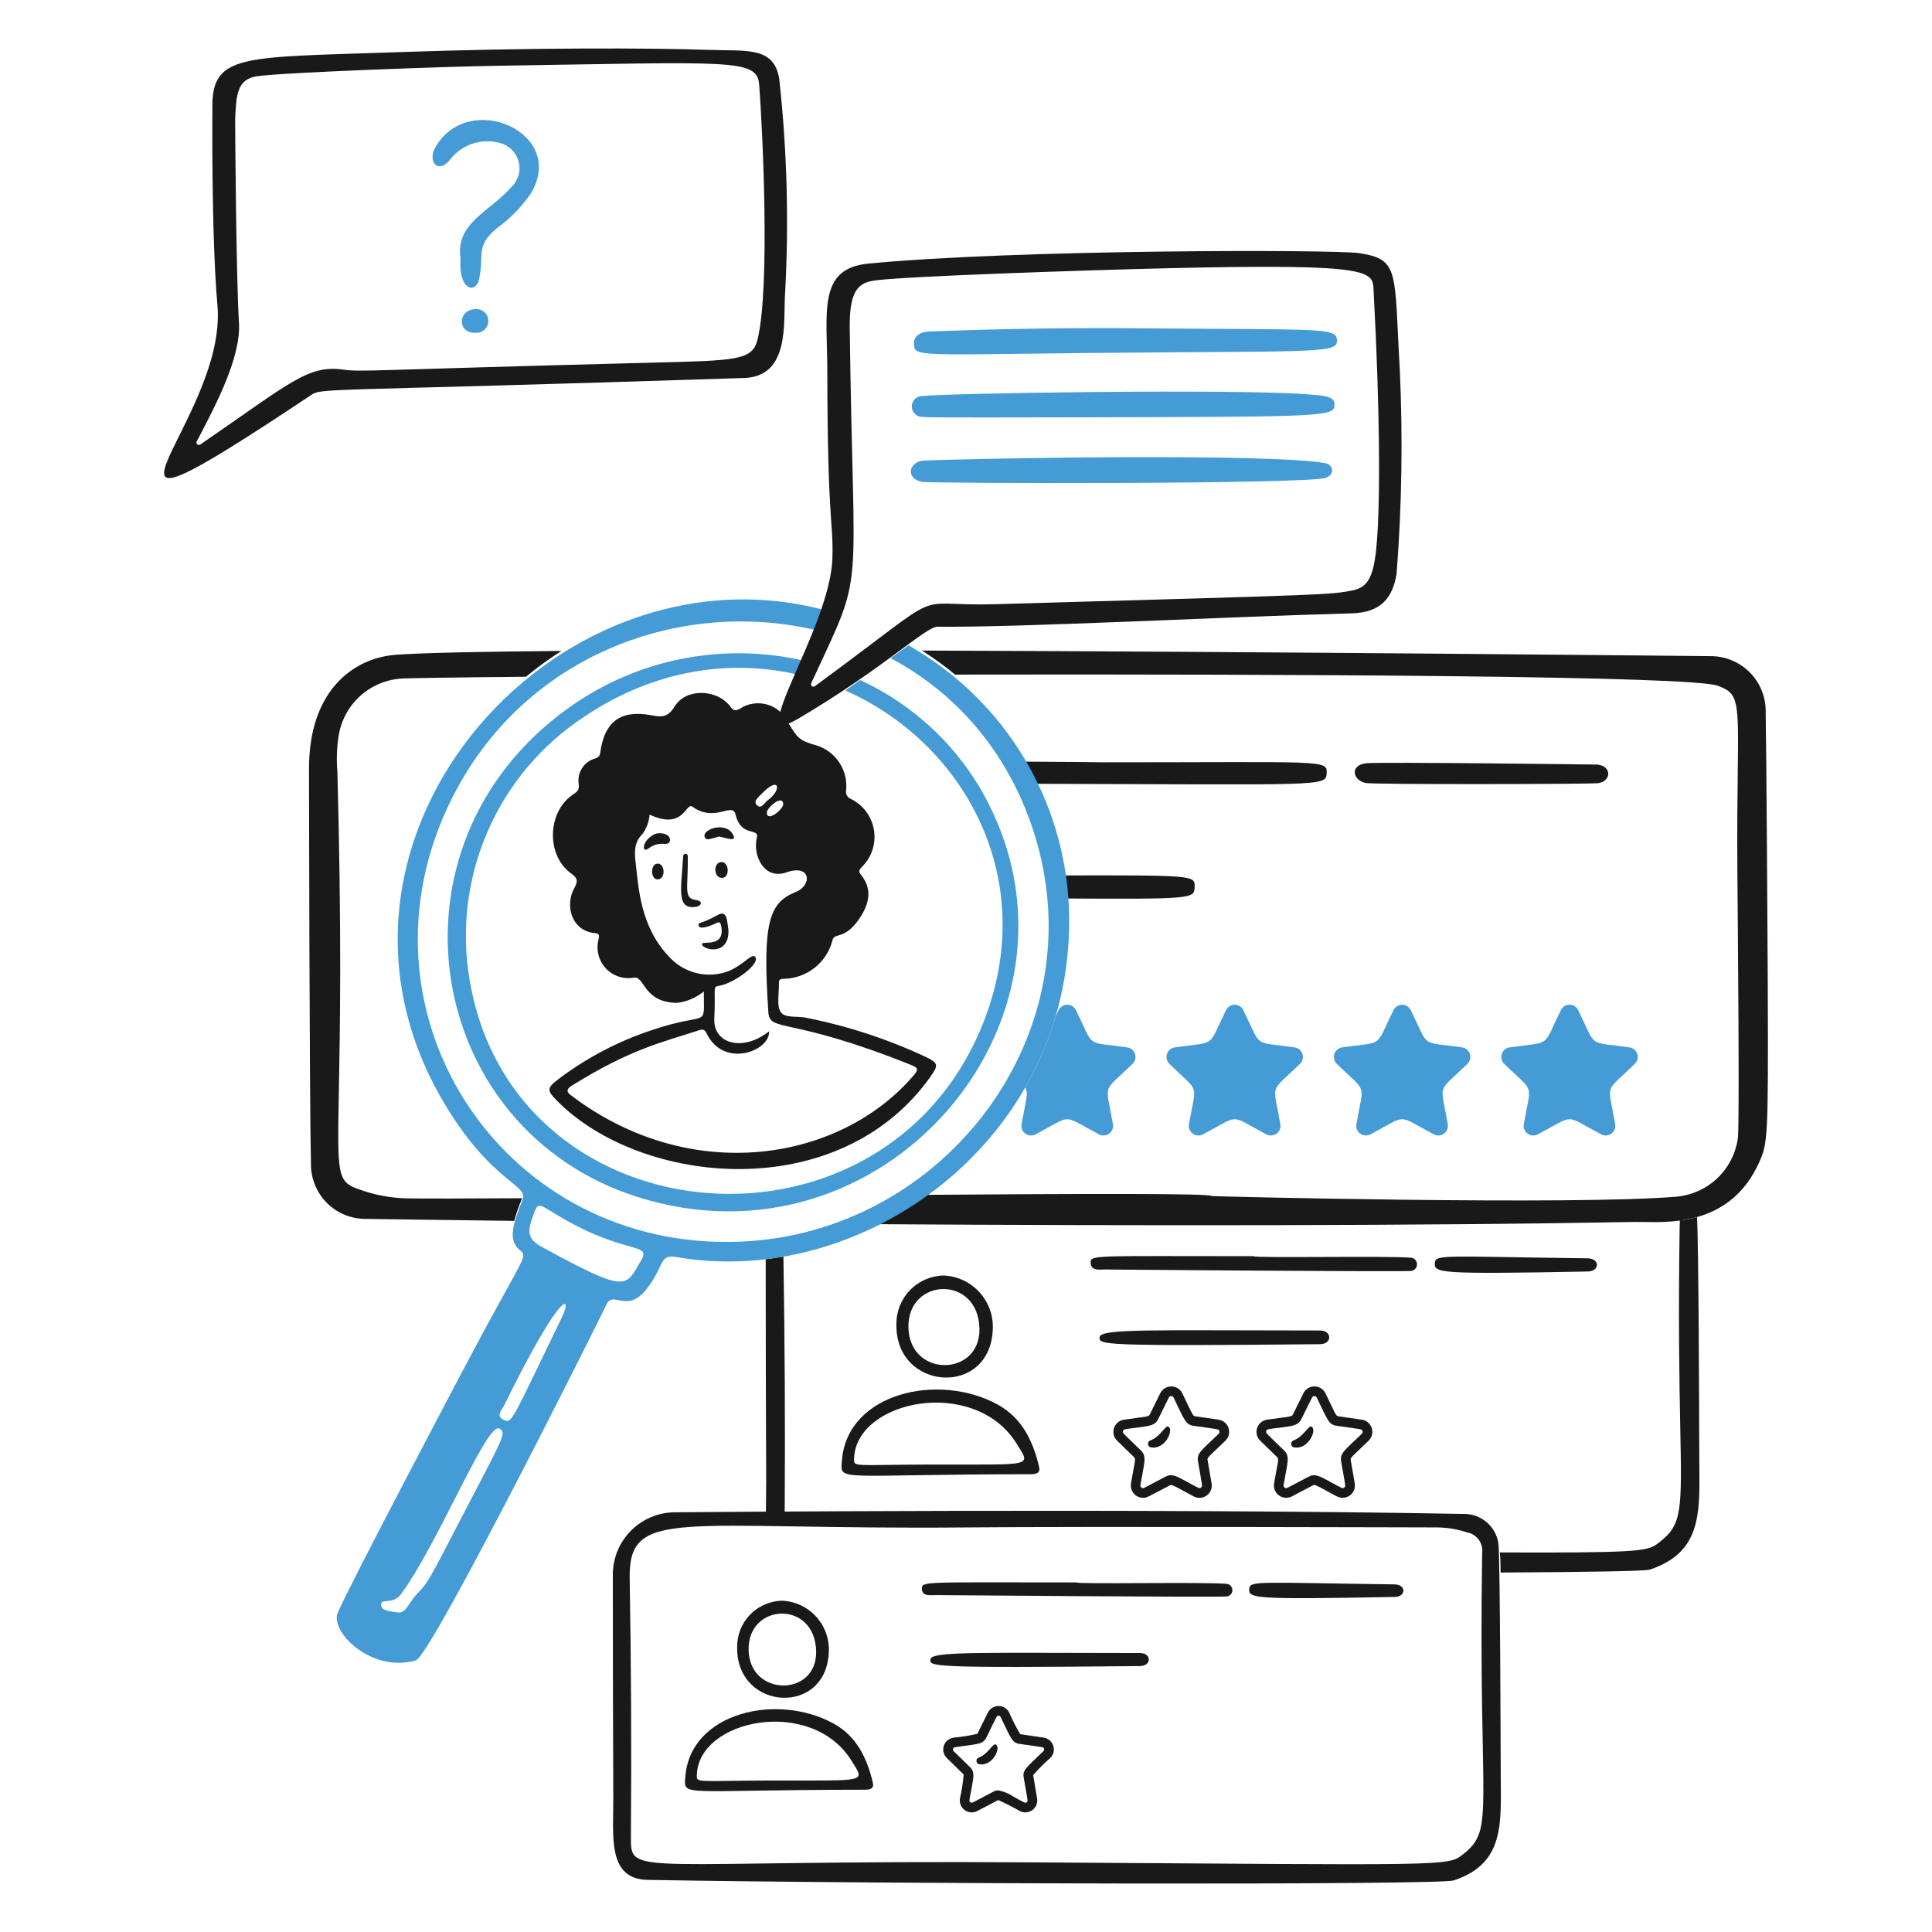<svg xmlns="http://www.w3.org/2000/svg" fill="none" viewBox="0 0 200 200"><g id="interview--work-job-office-company-interview"><g id="profile 2"><path id="Subtract" fill="#191919" fill-rule="evenodd" d="M79.264 130.351C79.265 138.067 79.282 145.783 79.315 153.497C79.317 154.01 79.309 154.53 79.3 155.047C79.292 155.56 79.284 156.07 79.286 156.568C79.909 156.563 80.558 156.557 81.232 156.551C81.288 147.728 81.244 138.904 81.099 130.081C80.489 130.188 79.877 130.278 79.264 130.351ZM170.772 162.488C170.299 162.643 164.253 162.741 155.344 162.789C155.345 162.063 155.328 161.36 155.262 160.708C169.048 160.761 170.468 160.595 171.492 159.87C171.59 159.801 171.685 159.726 171.786 159.646L171.786 159.646L171.832 159.61C174.135 157.797 174.108 156.388 173.94 147.76C173.851 143.194 173.723 136.606 173.88 126.867C173.904 126.69 173.905 126.511 173.883 126.337C174.219 126.307 174.469 126.275 174.627 126.241C174.981 126.177 175.329 126.094 175.672 125.993C175.839 128.44 175.893 145.671 175.907 150.077L175.907 150.081L175.907 150.132C175.908 150.568 175.909 150.87 175.91 151.011C175.911 151.363 175.915 151.712 175.918 152.056V152.058L175.918 152.06C175.963 156.845 175.999 160.77 170.772 162.488Z" clip-rule="evenodd"></path><path id="vector" fill="#191919" d="M87.159 151.159C87.711 144.192 97.159 142.036 103.284 145.403C105.803 146.788 106.937 149.173 107.565 151.844C107.73 152.544 107.19 152.611 106.676 152.611C86.423 152.618 86.976 153.472 87.159 151.159ZM96.159 151.61C107.073 151.579 106.789 151.928 105.231 149.431C100.869 142.442 88.58 144.914 88.412 151.012C88.387 151.9 88.375 151.632 96.158 151.61H96.159Z"></path><path id="vector_2" fill="#191919" d="M146.107 130.2C146.267 130.227 146.413 130.308 146.519 130.431C146.625 130.553 146.684 130.709 146.687 130.871C146.69 131.033 146.636 131.191 146.535 131.318C146.433 131.444 146.291 131.531 146.132 131.563C145.575 131.681 114.463 131.42 114.439 131.418C113.874 131.418 112.939 131.595 112.907 130.757C112.879 129.882 112.878 130.039 129.772 130.039C129.772 130.261 143.527 129.981 146.107 130.2Z"></path><path id="vector_3" fill="#191919" d="M102.778 137.408C102.702 144.679 92.704 144.073 92.795 137.133C92.768 135.817 93.262 134.544 94.169 133.591C95.075 132.637 96.322 132.08 97.637 132.04C99.026 132.083 100.343 132.67 101.304 133.674C102.265 134.678 102.795 136.018 102.778 137.408V137.408ZM101.393 137.569C101.293 131.936 93.939 132.256 94.039 137.394C94.141 142.656 101.478 142.529 101.393 137.569Z"></path><path id="vector_4" fill="#191919" d="M136.635 137.732C137.922 137.732 137.928 139.137 136.641 139.15C113.541 139.377 113.798 139.187 113.831 138.428C113.871 137.514 119.342 137.726 136.635 137.732Z"></path><path id="vector_5" fill="#191919" d="M164.347 130.261C165.636 130.278 165.624 131.6 164.38 131.624C148.824 131.924 148.471 131.777 148.532 130.743C148.587 129.821 149.55 130.075 164.347 130.261Z"></path><path id="vector_6" fill="#191919" d="M126.152 146.964L123.695 146.607C123.534 146.583 123.451 146.449 122.955 145.407C122.808 145.097 122.398 144.246 122.391 144.231C122.286 144.018 122.123 143.839 121.921 143.714C121.719 143.588 121.486 143.522 121.249 143.522C121.011 143.522 120.779 143.588 120.577 143.714C120.375 143.839 120.212 144.018 120.107 144.231L119.007 146.459C118.896 146.685 118.407 146.666 116.343 146.966C116.108 147.001 115.888 147.101 115.707 147.255C115.526 147.409 115.392 147.61 115.319 147.836C115.246 148.062 115.238 148.303 115.295 148.534C115.352 148.764 115.473 148.974 115.643 149.139L117.421 150.872C117.6 151.048 117.431 151.513 117.08 153.563C117.049 153.746 117.058 153.933 117.106 154.112C117.155 154.291 117.242 154.457 117.361 154.599C117.48 154.741 117.629 154.855 117.797 154.933C117.965 155.012 118.148 155.053 118.333 155.053C118.755 155.053 118.77 154.973 121.125 153.753C121.347 153.637 121.731 153.939 123.579 154.909C123.789 155.019 124.026 155.069 124.263 155.051C124.5 155.034 124.727 154.951 124.919 154.811C125.111 154.671 125.261 154.481 125.35 154.261C125.44 154.041 125.466 153.8 125.426 153.566L125 151.113C124.957 150.86 125.417 150.542 126.857 149.137C127.027 148.971 127.148 148.761 127.205 148.531C127.262 148.3 127.253 148.058 127.18 147.832C127.106 147.606 126.971 147.405 126.79 147.251C126.608 147.098 126.387 146.999 126.152 146.964ZM126.16 148.421C124.465 150.073 123.86 150.399 124.015 151.282C124.463 153.894 124.515 153.859 124.326 153.998C124.155 154.117 124.15 154.089 122.898 153.406C121.728 152.768 121.291 152.528 120.655 152.862L118.455 154.019C118.41 154.044 118.358 154.055 118.307 154.052C118.255 154.048 118.205 154.03 118.164 154C118.122 153.97 118.089 153.928 118.07 153.88C118.051 153.832 118.046 153.78 118.055 153.729C118.455 151.386 118.747 150.776 118.109 150.154C116.209 148.301 116.19 148.364 116.262 148.14C116.334 147.916 116.439 147.951 117.753 147.782C119.084 147.609 119.581 147.545 119.899 146.899L120.999 144.672C121.02 144.629 121.053 144.591 121.093 144.565C121.134 144.538 121.181 144.522 121.229 144.52C121.278 144.517 121.326 144.527 121.369 144.55C121.413 144.572 121.449 144.605 121.475 144.646C122.632 147.033 122.732 147.478 123.547 147.597C126.173 147.979 126.153 147.917 126.225 148.14C126.242 148.188 126.245 148.24 126.234 148.29C126.222 148.34 126.197 148.386 126.16 148.421V148.421Z"></path><path id="vector_7" fill="#191919" d="M119.444 149.858C119.238 149.825 118.944 149.905 118.858 149.558C118.791 149.283 118.967 149.158 119.189 149.064C120.097 148.698 120.643 147.573 120.91 147.664C121.534 147.9 120.79 149.8 119.444 149.858Z"></path><path id="vector_8" fill="#191919" d="M140.972 146.964L138.515 146.607C138.267 146.571 138.132 146.107 137.208 144.23C137.103 144.017 136.941 143.838 136.739 143.712C136.538 143.587 136.305 143.52 136.067 143.52C135.83 143.52 135.597 143.587 135.396 143.712C135.194 143.838 135.032 144.017 134.927 144.23L133.827 146.458C133.715 146.684 133.227 146.665 131.163 146.965C130.928 146.999 130.707 147.099 130.525 147.252C130.343 147.405 130.208 147.606 130.135 147.832C130.061 148.058 130.052 148.3 130.109 148.531C130.166 148.762 130.287 148.972 130.457 149.138L132.236 150.871C132.417 151.047 132.236 151.539 131.894 153.562C131.854 153.796 131.88 154.037 131.97 154.257C132.06 154.477 132.209 154.667 132.401 154.807C132.593 154.946 132.821 155.029 133.058 155.047C133.295 155.064 133.532 155.014 133.742 154.904L135.942 153.749C136.088 153.674 136.232 153.734 137.242 154.285C138.252 154.836 138.553 155.052 138.989 155.052C139.174 155.051 139.357 155.011 139.525 154.932C139.693 154.854 139.842 154.739 139.961 154.598C140.08 154.456 140.167 154.29 140.216 154.111C140.264 153.932 140.273 153.745 140.242 153.562L139.822 151.114C139.78 150.867 140.182 150.596 141.68 149.138C141.85 148.972 141.971 148.762 142.028 148.53C142.085 148.299 142.076 148.057 142.003 147.831C141.929 147.604 141.793 147.403 141.611 147.25C141.429 147.097 141.208 146.998 140.972 146.964V146.964ZM140.979 148.421C139.279 150.077 138.679 150.401 138.835 151.282C139.283 153.882 139.335 153.859 139.146 153.998C138.976 154.117 138.97 154.089 137.718 153.406C136.548 152.768 136.111 152.528 135.475 152.862L133.275 154.019C133.229 154.043 133.178 154.054 133.127 154.051C133.075 154.047 133.026 154.029 132.984 153.999C132.943 153.969 132.91 153.927 132.891 153.88C132.872 153.832 132.866 153.78 132.875 153.729C133.275 151.394 133.565 150.773 132.93 150.154C131.03 148.3 131.01 148.364 131.082 148.14C131.154 147.916 131.259 147.951 132.573 147.782C133.904 147.609 134.402 147.545 134.72 146.899L135.82 144.671C135.842 144.625 135.877 144.587 135.92 144.56C135.963 144.533 136.013 144.519 136.063 144.519C136.114 144.519 136.164 144.533 136.207 144.56C136.25 144.587 136.285 144.625 136.307 144.671C137.457 147.036 137.549 147.477 138.367 147.597C140.993 147.979 140.973 147.917 141.044 148.14C141.061 148.188 141.064 148.24 141.053 148.29C141.041 148.34 141.016 148.385 140.979 148.421V148.421Z"></path><path id="vector_9" fill="#191919" d="M134.263 149.858C134.057 149.825 133.763 149.905 133.678 149.558C133.611 149.283 133.786 149.158 134.008 149.064C134.916 148.698 135.463 147.573 135.73 147.664C136.354 147.9 135.609 149.8 134.263 149.858Z"></path></g><g id="profile 1"><path id="Subtract_2" fill="#191919" fill-rule="evenodd" d="M98.866 69.833C134.864 69.768 174.965 69.976 177.789 70.979C179.992 71.76 179.984 72.449 179.892 79.951C179.86 82.512 179.819 85.868 179.853 90.292C179.854 90.421 179.856 90.664 179.859 91.006C179.899 95.489 180.091 116.897 179.9 117.871C179.672 119.424 178.934 120.857 177.801 121.943C176.668 123.03 175.206 123.708 173.645 123.871C163.094 124.792 125.413 123.843 125.423 123.816C125.534 123.527 111.975 123.566 95.665 123.69C94.025 124.843 92.297 125.859 90.506 126.726C118.26 126.899 147.719 126.898 169.173 126.496C169.457 126.491 169.789 126.497 170.159 126.503C173.318 126.559 179.259 126.664 182.112 120.318C183.005 118.334 183.055 117.728 183 102.005C182.99 98.785 182.853 76.946 182.784 73.725C182.8 72.962 182.661 72.203 182.377 71.494C182.093 70.785 181.669 70.141 181.13 69.6C180.592 69.059 179.95 68.631 179.243 68.344C178.535 68.056 177.777 67.913 177.014 67.925L176.94 67.924C174.931 67.903 132.617 67.465 95.443 67.346C96.64 68.103 97.783 68.934 98.866 69.833ZM58.118 67.386C49.962 67.454 43.851 67.577 41.051 67.775C36.356 68.107 31.929 71.741 31.99 79.682C31.99 79.706 32.027 113.85 32.19 120.43C32.176 121.18 32.311 121.926 32.589 122.623C32.866 123.32 33.279 123.955 33.805 124.49C34.33 125.026 34.957 125.451 35.649 125.741C36.341 126.032 37.084 126.181 37.834 126.181C42.555 126.251 47.728 126.321 53.233 126.387C53.407 125.684 53.708 124.898 54.044 124.04C48.516 124.075 44.239 124.087 42.085 124.055C40.404 124.011 38.74 123.695 37.16 123.119C34.904 122.326 34.915 121.719 35.079 112.961C35.194 106.849 35.382 96.769 34.927 79.886C34.822 78.666 34.862 77.438 35.047 76.227C35.282 74.661 36.037 73.22 37.192 72.136C38.346 71.053 39.832 70.39 41.41 70.255C41.925 70.2 46.807 70.128 54.442 70.058C55.612 69.095 56.84 68.202 58.118 67.386Z" clip-rule="evenodd"></path><path id="vector_10" fill="#191919" d="M137.339 80.015C137.418 78.627 136.89 78.915 114.267 78.915C114.267 78.903 109.937 78.858 105.188 78.84L106.375 81.135C137.256 81.217 137.257 81.457 137.339 80.015Z"></path><path id="vector_11" fill="#191919" d="M123.666 91.825C123.714 90.609 123.712 90.594 109.312 90.627L109.625 93.008C123.616 93.091 123.618 93.034 123.666 91.835L123.666 91.825Z"></path><path id="vector_12" fill="#191919" d="M165.379 79.149C166.887 79.312 166.799 80.889 165.436 81.073C164.636 81.181 142.214 81.226 141.367 81.054C140.029 80.783 139.678 79.176 141.477 79.007C143.017 78.862 165.355 79.147 165.379 79.149Z"></path><path id="vector_13" fill="#449bd5" d="M146.038 104.563C148.026 108.586 146.913 107.783 151.355 108.428C151.539 108.454 151.713 108.532 151.856 108.651C151.998 108.771 152.104 108.929 152.162 109.106C152.219 109.283 152.226 109.473 152.18 109.654C152.135 109.834 152.04 109.999 151.906 110.128C148.692 113.261 149.117 111.959 149.874 116.383C149.905 116.566 149.885 116.754 149.815 116.926C149.745 117.097 149.629 117.246 149.479 117.355C149.329 117.464 149.151 117.529 148.966 117.543C148.781 117.556 148.596 117.517 148.432 117.431C144.46 115.341 145.832 115.344 141.857 117.431C141.693 117.518 141.508 117.557 141.323 117.544C141.137 117.53 140.96 117.465 140.81 117.356C140.659 117.247 140.543 117.098 140.473 116.926C140.403 116.754 140.383 116.566 140.415 116.383C141.177 111.96 141.595 113.261 138.383 110.128C138.251 109.998 138.158 109.834 138.114 109.653C138.07 109.473 138.077 109.285 138.134 109.108C138.191 108.932 138.297 108.775 138.438 108.655C138.579 108.535 138.751 108.456 138.934 108.428C143.375 107.778 142.267 108.586 144.255 104.563C144.337 104.397 144.464 104.257 144.622 104.159C144.779 104.061 144.961 104.009 145.146 104.009C145.332 104.009 145.514 104.061 145.671 104.159C145.829 104.257 145.956 104.397 146.038 104.563V104.563Z"></path><path id="vector_14" fill="#449bd5" d="M163.368 104.563C165.356 108.586 164.243 107.783 168.685 108.428C168.87 108.454 169.043 108.531 169.186 108.651C169.328 108.771 169.434 108.928 169.492 109.106C169.549 109.283 169.556 109.473 169.511 109.654C169.465 109.834 169.37 109.999 169.236 110.128C166.023 113.261 166.447 111.959 167.205 116.383C167.236 116.566 167.216 116.754 167.146 116.925C167.076 117.097 166.96 117.246 166.81 117.355C166.66 117.464 166.482 117.529 166.297 117.542C166.112 117.556 165.927 117.517 165.763 117.431C161.79 115.341 163.163 115.344 159.187 117.431C159.023 117.518 158.838 117.557 158.653 117.543C158.467 117.53 158.29 117.465 158.14 117.356C157.989 117.247 157.873 117.098 157.803 116.926C157.733 116.754 157.713 116.566 157.745 116.383C158.508 111.96 158.926 113.261 155.714 110.128C155.582 109.998 155.489 109.833 155.445 109.653C155.401 109.473 155.408 109.285 155.465 109.108C155.522 108.932 155.627 108.775 155.768 108.655C155.909 108.535 156.081 108.456 156.264 108.428C160.706 107.778 159.598 108.586 161.586 104.563C161.668 104.396 161.795 104.256 161.952 104.158C162.11 104.06 162.292 104.008 162.477 104.008C162.663 104.008 162.844 104.06 163.002 104.158C163.159 104.256 163.286 104.396 163.368 104.563V104.563Z"></path><path id="vector_15" fill="#449bd5" d="M128.705 104.563C130.693 108.586 129.58 107.783 134.023 108.428C134.207 108.454 134.381 108.532 134.523 108.651C134.666 108.771 134.772 108.929 134.829 109.106C134.886 109.283 134.893 109.473 134.848 109.654C134.802 109.834 134.707 109.999 134.573 110.128C131.36 113.261 131.785 111.959 132.542 116.383C132.573 116.566 132.553 116.754 132.483 116.925C132.413 117.097 132.297 117.246 132.147 117.355C131.997 117.464 131.819 117.529 131.634 117.542C131.449 117.556 131.264 117.517 131.1 117.431C127.128 115.341 128.5 115.344 124.524 117.431C124.36 117.518 124.175 117.557 123.99 117.543C123.804 117.53 123.627 117.465 123.477 117.356C123.326 117.247 123.21 117.098 123.14 116.926C123.07 116.754 123.05 116.566 123.082 116.383C123.845 111.96 124.263 113.261 121.051 110.128C120.919 109.998 120.826 109.833 120.782 109.653C120.738 109.473 120.745 109.284 120.802 109.108C120.86 108.932 120.965 108.775 121.106 108.655C121.247 108.535 121.419 108.456 121.602 108.428C126.043 107.778 124.935 108.586 126.923 104.563C127.005 104.396 127.132 104.256 127.289 104.158C127.447 104.06 127.629 104.008 127.814 104.008C128 104.008 128.181 104.06 128.339 104.158C128.496 104.256 128.623 104.396 128.705 104.563V104.563Z"></path><path id="Subtract_3" fill="#449bd5" fill-rule="evenodd" d="M106.139 112.567C106.175 112.635 106.204 112.702 106.227 112.772C106.428 113.391 106.133 114.172 105.752 116.383C105.72 116.566 105.74 116.754 105.81 116.926C105.88 117.098 105.996 117.247 106.147 117.356C106.297 117.465 106.474 117.53 106.66 117.543C106.845 117.557 107.03 117.518 107.194 117.431C109.183 116.387 109.833 115.865 110.484 115.865C111.134 115.865 111.784 116.386 113.77 117.431C113.934 117.517 114.119 117.556 114.304 117.542C114.489 117.529 114.667 117.464 114.817 117.355C114.967 117.246 115.083 117.097 115.153 116.925C115.223 116.754 115.243 116.566 115.212 116.383C114.833 114.171 114.537 113.39 114.738 112.771C114.939 112.152 115.637 111.694 117.243 110.128C117.377 109.999 117.472 109.834 117.517 109.654C117.563 109.473 117.556 109.283 117.499 109.106C117.441 108.928 117.335 108.771 117.193 108.651C117.05 108.531 116.876 108.454 116.692 108.428C114.472 108.106 113.639 108.145 113.114 107.763C112.588 107.38 112.369 106.575 111.375 104.563C111.293 104.396 111.166 104.256 111.009 104.158C110.851 104.06 110.669 104.008 110.484 104.008C110.298 104.008 110.117 104.06 109.959 104.158C109.802 104.256 109.675 104.396 109.593 104.563C109.482 104.788 109.381 104.997 109.287 105.193C108.518 107.815 107.452 110.281 106.139 112.567Z" clip-rule="evenodd"></path></g><g id="magnifier"><g id="group"><path id="Subtract_4" fill="#449bd5" fill-rule="evenodd" d="M85.125 63.096C57.088 55.861 29.168 87.652 46.547 115.121C49.215 119.338 51.489 121.191 52.841 122.292C53.863 123.125 54.357 123.528 54.096 124.199C53.196 126.504 52.501 128.299 53.773 129.377C53.935 129.515 54.059 129.614 54.122 129.744C54.422 130.362 53.311 131.665 48.273 141.195C46.773 144.028 36.336 163.795 34.962 166.952C34.133 168.86 38.378 173.204 43.041 171.888C44.626 171.441 62.092 136.548 62.774 135.049C63.071 134.396 63.5 134.482 64.052 134.594C64.781 134.741 65.728 134.933 66.874 133.513C67.635 132.572 67.998 131.804 68.266 131.236C68.694 130.332 68.883 129.931 70.055 130.134C89.248 133.465 110.8 118.196 110.682 95.139C110.652 89.642 109.238 84.24 106.571 79.434C103.903 74.627 100.068 70.569 95.419 67.635C94.966 67.345 94.511 67.067 94.055 66.802C93.48 67.207 92.854 67.657 92.198 68.13C98.807 71.651 104.246 77.617 106.979 86.019C113.741 106.819 97.845 127.668 76.629 128.538H76.632C52.402 129.532 36.277 105.532 46.246 83.767C53.448 68.042 70.065 61.88 84.374 65.208C84.66 64.429 84.909 63.731 85.125 63.096ZM47.222 158.17C47.757 157.138 48.386 155.924 49.133 154.492C49.345 154.085 49.544 153.705 49.73 153.348C52.075 148.857 52.401 148.233 51.687 147.879C50.979 147.529 49.181 151.054 47.072 155.19C45.301 158.661 43.311 162.563 41.562 164.963C41.054 165.66 40.456 165.71 40.026 165.745C39.671 165.774 39.43 165.794 39.447 166.158C39.473 166.714 40.3 166.812 41.069 166.902L41.089 166.904C41.72 167.037 42.02 166.587 42.427 165.975C42.658 165.628 42.924 165.229 43.304 164.855C44.227 163.946 44.611 163.206 47.222 158.17ZM55.947 140.96C56.558 139.692 57.291 138.172 58.175 136.354C59.284 134.069 58.211 133.247 52.207 145.45C52.158 145.55 52.09 145.655 52.021 145.762C51.753 146.179 51.46 146.635 52.115 146.966C52.868 147.346 52.894 147.293 55.947 140.96ZM66.095 130.946C66.183 130.793 66.275 130.632 66.375 130.463H66.372C66.929 129.52 66.522 129.405 65.101 129.003C63.602 128.579 60.974 127.835 57.157 125.462C56.394 124.989 56.015 124.747 55.754 124.839C55.494 124.931 55.35 125.354 55.057 126.211C54.553 127.685 54.763 128.357 56.11 129.091C64.529 133.68 64.722 133.343 66.095 130.946Z" clip-rule="evenodd"></path><path id="Subtract_5" fill="#449bd5" fill-rule="evenodd" d="M83.119 68.373C75.038 66.539 66.111 68.041 58.729 73.373C38.945 87.673 43.961 116.932 66.005 123.912C91.453 131.97 113.827 105.725 102.317 83.159C99.323 77.29 94.58 72.969 89.046 70.395C88.529 70.762 88.012 71.125 87.504 71.476C99.625 76.828 107.528 90.634 101.985 105.37C92.113 131.616 53.412 128.752 48.65 101.654C47.713 96.4 48.346 90.988 50.468 86.091C52.59 81.195 56.108 77.034 60.583 74.126C67.803 69.307 75.55 68.237 82.461 69.805C82.683 69.328 82.907 68.846 83.119 68.373Z" clip-rule="evenodd"></path><g id="group_2"><path id="vector_16" fill="#191919" d="M72.858 102.639C72.07 103.281 71.118 103.689 70.11 103.816C66.621 103.803 66.747 101.08 65.662 101.195C65.128 101.301 64.575 101.268 64.057 101.1C63.539 100.932 63.073 100.634 62.703 100.234C62.333 99.834 62.072 99.346 61.944 98.817C61.817 98.287 61.827 97.734 61.974 97.21C62.044 96.81 62.042 96.638 61.605 96.6C59.182 96.391 58.435 93.756 59.458 91.919C59.824 91.26 59.833 90.919 59.127 90.419C56.51 88.558 56.65 84.019 59.327 82.242C59.757 81.957 60.002 81.749 59.906 81.142C59.821 80.57 59.948 79.988 60.263 79.504C60.578 79.02 61.06 78.668 61.617 78.515C61.763 78.484 61.894 78.405 61.989 78.289C62.084 78.174 62.137 78.03 62.14 77.881C62.579 74.697 64.256 73.45 67.434 74.044C68.505 74.244 69.14 74.281 69.843 73.129C71.01 71.216 74.212 71.311 75.595 73.129C75.913 73.547 76.078 73.644 76.568 73.381C76.979 73.105 77.446 72.922 77.935 72.844C78.425 72.766 78.925 72.795 79.402 72.93C79.879 73.064 80.321 73.301 80.697 73.623C81.074 73.945 81.376 74.345 81.583 74.795C82.625 76.53 82.792 76.663 84.648 77.206C85.585 77.527 86.385 78.156 86.919 78.99C87.453 79.824 87.69 80.814 87.59 81.8C87.552 81.986 87.581 82.18 87.673 82.346C87.764 82.513 87.912 82.641 88.09 82.709C88.715 83.016 89.257 83.469 89.672 84.028C90.086 84.588 90.361 85.239 90.473 85.926C90.585 86.614 90.531 87.318 90.316 87.98C90.1 88.643 89.73 89.244 89.235 89.734C88.963 90.025 88.819 90.18 89.124 90.554C90.306 91.995 89.994 93.482 89.092 94.896C87.475 97.428 86.377 96.454 86.173 97.35C85.886 98.469 85.241 99.464 84.335 100.182C83.429 100.9 82.313 101.301 81.158 101.325C80.676 101.306 80.631 101.476 80.634 101.825C80.642 103.031 80.385 104.073 80.815 104.752C81.245 105.431 82.522 105.158 83.42 105.352C87.719 106.199 91.899 107.567 95.867 109.427C97.132 110.043 97.154 110.275 96.367 111.397C86.895 124.824 66.38 122.789 57.641 113.93C56.611 112.886 56.597 112.639 57.774 111.736C60.725 109.499 64.029 107.769 67.548 106.616C73.439 104.625 72.858 106.6 72.858 102.639ZM67.247 84.324C67.19 85.044 66.939 85.735 66.521 86.324C65.561 87.259 65.688 88.345 65.821 89.477C66.107 91.941 66.312 95.941 69.227 99C69.995 99.868 71.013 100.477 72.141 100.744C73.269 101.01 74.452 100.92 75.527 100.487C76.967 99.842 77.795 98.727 78.134 99.016C78.868 99.643 76.076 101.783 74.428 102.051C73.728 102.164 74.109 102.269 73.945 105.426C73.809 108.037 76.865 108.945 79.617 106.758C79.731 108.814 74.91 110.636 73.153 106.987C72.931 106.526 72.717 106.536 72.313 106.668C68.584 107.896 65.346 108.555 59.223 112.368C58.823 112.619 58.497 112.921 59.046 113.339C71.546 122.874 87.053 120.194 94.618 111.279C95.064 110.753 95.064 110.547 94.373 110.269C81.546 105.113 79.682 106.933 79.537 104.758C78.923 95.531 79.602 93.453 82.352 92.348C84.152 91.625 83.908 89.417 81.428 90.304C79.146 91.12 77.889 88.634 78.35 86.704C78.605 85.637 76.728 86.737 76.143 84.322C75.815 82.964 74.035 85.211 71.666 83.5C71 83.021 70.773 86 67.247 84.324ZM78.866 82.16C78.552 82.488 77.954 82.909 78.326 83.322C78.791 83.841 79.131 83.093 79.472 82.847C80.971 81.765 80.7 80.24 78.866 82.16ZM81.081 83.222C80.981 82.188 79.381 83.649 79.381 84.104C79.374 85.2 81.132 83.736 81.081 83.222Z"></path><path id="vector_17" fill="#191919" d="M75.409 96.294C75.493 99.111 72.533 98.281 72.678 97.689C72.748 97.406 75.122 98.105 74.65 95.837C74.559 95.397 74.412 95.427 74.092 95.586C73.624 95.819 72.404 96.313 72.315 95.799C72.249 95.415 72.53 95.71 74.257 94.74C75.259 94.178 75.248 95.17 75.409 96.294Z"></path><path id="vector_18" fill="#191919" d="M72.1 93.182C72.752 93.264 72.689 93.788 71.98 93.882C69.987 94.156 70.528 91.919 70.711 88.804C70.721 88.626 70.711 88.354 71.011 88.392C71.237 88.421 71.198 88.647 71.2 88.804C71.237 92.05 70.716 93.008 72.1 93.182Z"></path><path id="vector_19" fill="#191919" d="M69.376 86.941C69.166 87.852 68.501 86.824 67.104 87.85C66.427 88.35 66.419 87.042 67.712 86.382C68.3 86.082 69.321 86.3 69.376 86.941Z"></path><path id="vector_20" fill="#191919" d="M74.463 86.592C73.39 86.879 73.172 87.008 72.992 86.724C72.482 85.919 75.057 84.954 75.862 86.359C76.327 87.171 75.366 86.816 74.463 86.592Z"></path><path id="vector_21" fill="#191919" d="M74.712 90.879C73.849 90.846 73.812 89.202 74.73 89.243C75.5 89.278 75.568 90.912 74.712 90.879Z"></path><path id="vector_22" fill="#191919" d="M68.1 89.4C68.877 89.422 68.914 91.04 68.072 91.032C67.31 91.029 67.308 89.383 68.1 89.4Z"></path></g></g></g><g id="chat box 2"><path id="vector_23" fill="#191919" d="M140.731 26.208C144.931 26.849 144.315 28.129 144.906 38.244C145.23 45.299 145.12 52.367 144.575 59.408C144.153 61.888 142.975 63.408 139.932 63.493C126.094 63.872 105.732 64.965 97.066 64.877C95.82 64.865 91.479 69.193 82.566 74.436C76.839 77.804 85.966 65.082 86.172 57.758C86.279 53.908 85.661 54.199 85.644 38.47C85.637 32.315 84.609 27.801 89.877 27.289C105.047 25.815 138.13 25.811 140.731 26.208ZM121.12 27.762C111.91 27.979 94.306 28.586 90.828 29.002C89.128 29.202 87.912 29.637 87.965 33.912C88.324 63.022 89.657 58.451 84.086 70.491C84.006 70.663 83.859 70.885 84.055 71.034C84.251 71.183 84.424 70.983 84.577 70.871C98.793 60.429 93.751 62.808 102.923 62.549C138.723 61.54 137.486 61.557 139.874 61.149C141.944 60.793 142.399 59.297 142.646 54.249C142.811 50.876 142.895 43.249 142.195 30.088C142.09 28.1 142.442 27.261 121.12 27.762Z"></path><path id="vector_24" fill="#449bd5" d="M95.438 49.879C93.629 49.52 94.151 47.741 95.644 47.679C101.473 47.428 131.46 46.908 137.2 47.948C138 48.093 138.263 49.106 137.229 49.465C135.267 50.145 96.321 50.055 95.438 49.879Z"></path><path id="vector_25" fill="#449bd5" d="M111.9 43.2C95.694 43.233 96.418 43.212 95.5 43.16C95.214 43.168 94.936 43.063 94.727 42.867C94.518 42.67 94.396 42.399 94.388 42.113C94.379 41.827 94.484 41.549 94.68 41.34C94.877 41.131 95.148 41.009 95.434 41.001C98.106 40.7 127.372 40.245 135.159 40.806C137.198 40.955 138.132 41.035 138.147 41.843C138.169 43.124 137.72 43.15 111.9 43.2Z"></path><path id="vector_26" fill="#449bd5" d="M118.491 33.989C136.444 34.151 138.297 33.889 138.4 35.154C138.5 36.39 137.437 36.375 121.887 36.467C95.301 36.625 94.703 37.13 94.61 35.667C94.554 34.8 95.244 34.358 96.123 34.323C103.574 34.027 111.03 33.916 118.491 33.989Z"></path></g><g id="chat box 1"><path id="vector_27" fill="#191919" d="M32.109 40.96C4.274 59.5 23.6 43.836 22.511 31.623C21.853 24.234 21.986 10.642 21.988 10.623C22.152 5.564 25.611 5.945 40.961 5.407C54.813 4.922 67.461 4.958 73.155 5.158C77.322 5.305 80.11 4.773 80.667 8.163C81.483 15.609 81.681 23.111 81.26 30.59C81.09 33.382 81.773 38.973 77.043 39.128C32.1 40.6 33.4 40.1 32.109 40.96ZM51.291 6.812C46.427 6.885 29.691 7.478 26.643 7.886C24.505 8.174 24.456 9.886 24.343 12.369C24.333 12.569 24.449 29.023 24.737 33.369C24.979 37.028 22.224 42.116 20.531 45.388C20.431 45.574 20.219 45.81 20.415 45.994C20.611 46.178 20.833 45.949 21.01 45.827C30.089 39.591 31.888 37.764 35.522 38.26C37.46 38.525 37.822 38.301 67.197 37.55C76.283 37.318 77.897 37.336 78.429 35.115C79.729 29.732 78.954 13.646 78.594 8.79C78.384 6.033 75.811 6.441 51.291 6.812Z"></path><path id="vector_28" fill="#449bd5" d="M47.675 26.765C47.136 23.063 50.616 22 53 19.308C53.337 18.967 53.576 18.542 53.695 18.078C53.813 17.614 53.806 17.126 53.673 16.666C53.541 16.205 53.288 15.788 52.942 15.457C52.595 15.127 52.166 14.894 51.7 14.784C50.788 14.543 49.827 14.571 48.931 14.866C48.035 15.161 47.244 15.709 46.654 16.445C45.388 18.119 44.233 16.745 45.054 15.278C48.44 9.261 58.754 13.678 54.954 20.022C54.01 21.409 52.829 22.62 51.467 23.6C49.093 25.541 50.208 26.435 49.557 29.04C49.231 30.348 47.451 30.124 47.675 26.765Z"></path><path id="vector_29" fill="#449bd5" d="M49.178 34.446C47.312 34.476 47.365 32.056 49.237 32.002C49.408 31.989 49.579 32.013 49.74 32.071C49.901 32.129 50.049 32.22 50.172 32.338C50.296 32.456 50.394 32.599 50.46 32.757C50.525 32.915 50.557 33.085 50.553 33.256C50.549 33.427 50.509 33.596 50.436 33.751C50.363 33.905 50.258 34.043 50.129 34.155C49.999 34.267 49.848 34.351 49.684 34.401C49.52 34.451 49.348 34.466 49.178 34.446V34.446Z"></path></g><g id="profile 3"><path id="vector_30" fill="#191919" d="M151.564 156.723C152.421 156.72 153.25 157.024 153.901 157.581C154.552 158.137 154.982 158.909 155.112 159.756C155.301 161.171 155.349 182.244 155.355 183.749C155.375 188.749 155.8 192.913 150.469 194.665C149.017 195.142 92.311 195.058 67.069 194.606C62.845 194.531 63.504 190.113 63.488 186.115C63.456 178.398 63.44 170.68 63.44 162.962C63.452 161.267 64.129 159.645 65.327 158.446C66.524 157.247 68.145 156.566 69.84 156.552C69.865 156.552 118.978 156.108 151.564 156.723ZM106.564 192.789C150.435 193.072 149.839 193.227 151.486 191.932C154.836 189.297 153.013 187.553 153.433 160.79C153.5 160.301 153.377 159.806 153.09 159.405C152.802 159.005 152.371 158.73 151.887 158.638C150.913 158.314 149.897 158.139 148.871 158.118C148.842 158.118 112.511 158.005 100.006 158.118C70.406 158.39 65.059 155.948 65.185 163.378C65.336 172.293 65.378 181.209 65.311 190.125C65.284 194.388 65.242 192.522 106.562 192.789H106.564Z"></path><path id="vector_31" fill="#191919" d="M70.949 183.89C71.475 177.266 80.461 175.216 86.284 178.418C88.684 179.736 89.759 182.004 90.357 184.543C90.514 185.208 90 185.271 89.511 185.271C70.249 185.277 70.774 186.089 70.949 183.89ZM79.507 184.32C89.886 184.289 89.617 184.62 88.136 182.25C83.99 175.603 72.296 177.955 72.136 183.75C72.117 184.6 72.105 184.343 79.507 184.32Z"></path><path id="vector_32" fill="#191919" d="M127.013 163.961C127.167 163.984 127.309 164.06 127.412 164.178C127.515 164.295 127.573 164.445 127.576 164.601C127.579 164.757 127.526 164.909 127.427 165.03C127.329 165.151 127.19 165.233 127.037 165.261C126.509 165.372 96.917 165.124 96.894 165.124C96.356 165.124 95.463 165.293 95.438 164.496C95.412 163.664 95.411 163.812 111.477 163.812C111.477 164.014 124.559 163.747 127.013 163.961Z"></path><path id="vector_33" fill="#191919" d="M85.805 170.81C85.733 177.727 76.224 177.153 76.311 170.549C76.285 169.299 76.754 168.089 77.616 167.182C78.477 166.275 79.661 165.744 80.911 165.705C82.233 165.746 83.486 166.303 84.401 167.258C85.316 168.212 85.82 169.488 85.805 170.81V170.81ZM84.487 170.965C84.395 165.607 77.398 165.913 77.494 170.798C77.59 175.683 84.569 175.683 84.487 170.965V170.965Z"></path><path id="vector_34" fill="#191919" d="M118.006 171.122C119.23 171.122 119.234 172.458 118.006 172.471C96.038 172.693 96.281 172.505 96.313 171.783C96.356 170.914 101.559 171.116 118.006 171.122Z"></path><path id="vector_35" fill="#191919" d="M144.359 164.014C145.585 164.03 145.573 165.289 144.39 165.314C129.595 165.593 129.26 165.46 129.319 164.475C129.372 163.6 130.286 163.833 144.359 164.014Z"></path><path id="vector_36" fill="#191919" d="M108.035 179.879L105.618 179.521C105.194 178.823 104.82 178.096 104.501 177.344C104.407 177.128 104.253 176.944 104.058 176.813C103.862 176.682 103.633 176.61 103.398 176.604C103.163 176.599 102.931 176.661 102.73 176.783C102.529 176.905 102.367 177.082 102.263 177.293L101.174 179.483C100.36 179.674 99.533 179.808 98.7 179.883C98.472 179.916 98.257 180.013 98.081 180.161C97.905 180.31 97.774 180.505 97.703 180.724C97.632 180.943 97.623 181.178 97.679 181.402C97.734 181.625 97.851 181.829 98.016 181.99L99.761 183.699C99.69 184.532 99.561 185.36 99.375 186.175C99.336 186.402 99.362 186.635 99.449 186.848C99.536 187.062 99.681 187.246 99.867 187.381C100.054 187.517 100.274 187.597 100.504 187.614C100.733 187.63 100.963 187.582 101.167 187.475L103.333 186.342C104.097 186.68 104.843 187.058 105.568 187.475C105.772 187.582 106.001 187.63 106.231 187.614C106.461 187.597 106.681 187.517 106.868 187.381C107.054 187.246 107.199 187.062 107.286 186.848C107.373 186.635 107.398 186.402 107.36 186.175L106.953 183.763C107.498 183.13 108.089 182.536 108.72 181.988C108.885 181.827 109.002 181.623 109.058 181.399C109.113 181.175 109.105 180.94 109.033 180.721C108.962 180.501 108.831 180.306 108.654 180.157C108.478 180.008 108.263 179.912 108.035 179.879V179.879ZM108.022 181.271C106.206 183.037 105.839 183.218 105.975 184.013C106.408 186.535 106.444 186.456 106.282 186.572C106.12 186.688 106.107 186.635 104.97 186.023C104.477 185.679 103.917 185.446 103.326 185.339C103.138 185.344 102.954 185.397 102.792 185.491C100.538 186.678 100.617 186.691 100.453 186.572C100.289 186.453 100.341 186.416 100.571 185.159C100.824 183.77 100.892 183.396 100.405 182.92L98.714 181.272C98.682 181.242 98.66 181.203 98.649 181.16C98.639 181.118 98.64 181.073 98.654 181.031C98.668 180.99 98.692 180.953 98.726 180.925C98.76 180.896 98.8 180.878 98.844 180.872C101.276 180.519 101.744 180.596 102.113 179.855C103.242 177.565 103.17 177.605 103.371 177.605C103.414 177.604 103.457 177.615 103.494 177.638C103.531 177.661 103.56 177.694 103.578 177.734C104.66 179.934 104.738 180.411 105.553 180.529C108.08 180.895 108.019 180.839 108.082 181.029C108.096 181.071 108.098 181.116 108.087 181.159C108.077 181.202 108.054 181.241 108.022 181.271V181.271Z"></path><path id="vector_37" fill="#191919" d="M101.652 182.654C101.452 182.622 101.175 182.699 101.096 182.373C101.032 182.11 101.196 181.987 101.41 181.902C102.272 181.551 102.795 180.484 103.048 180.576C103.641 180.791 102.933 182.6 101.652 182.654Z"></path></g></g></svg>